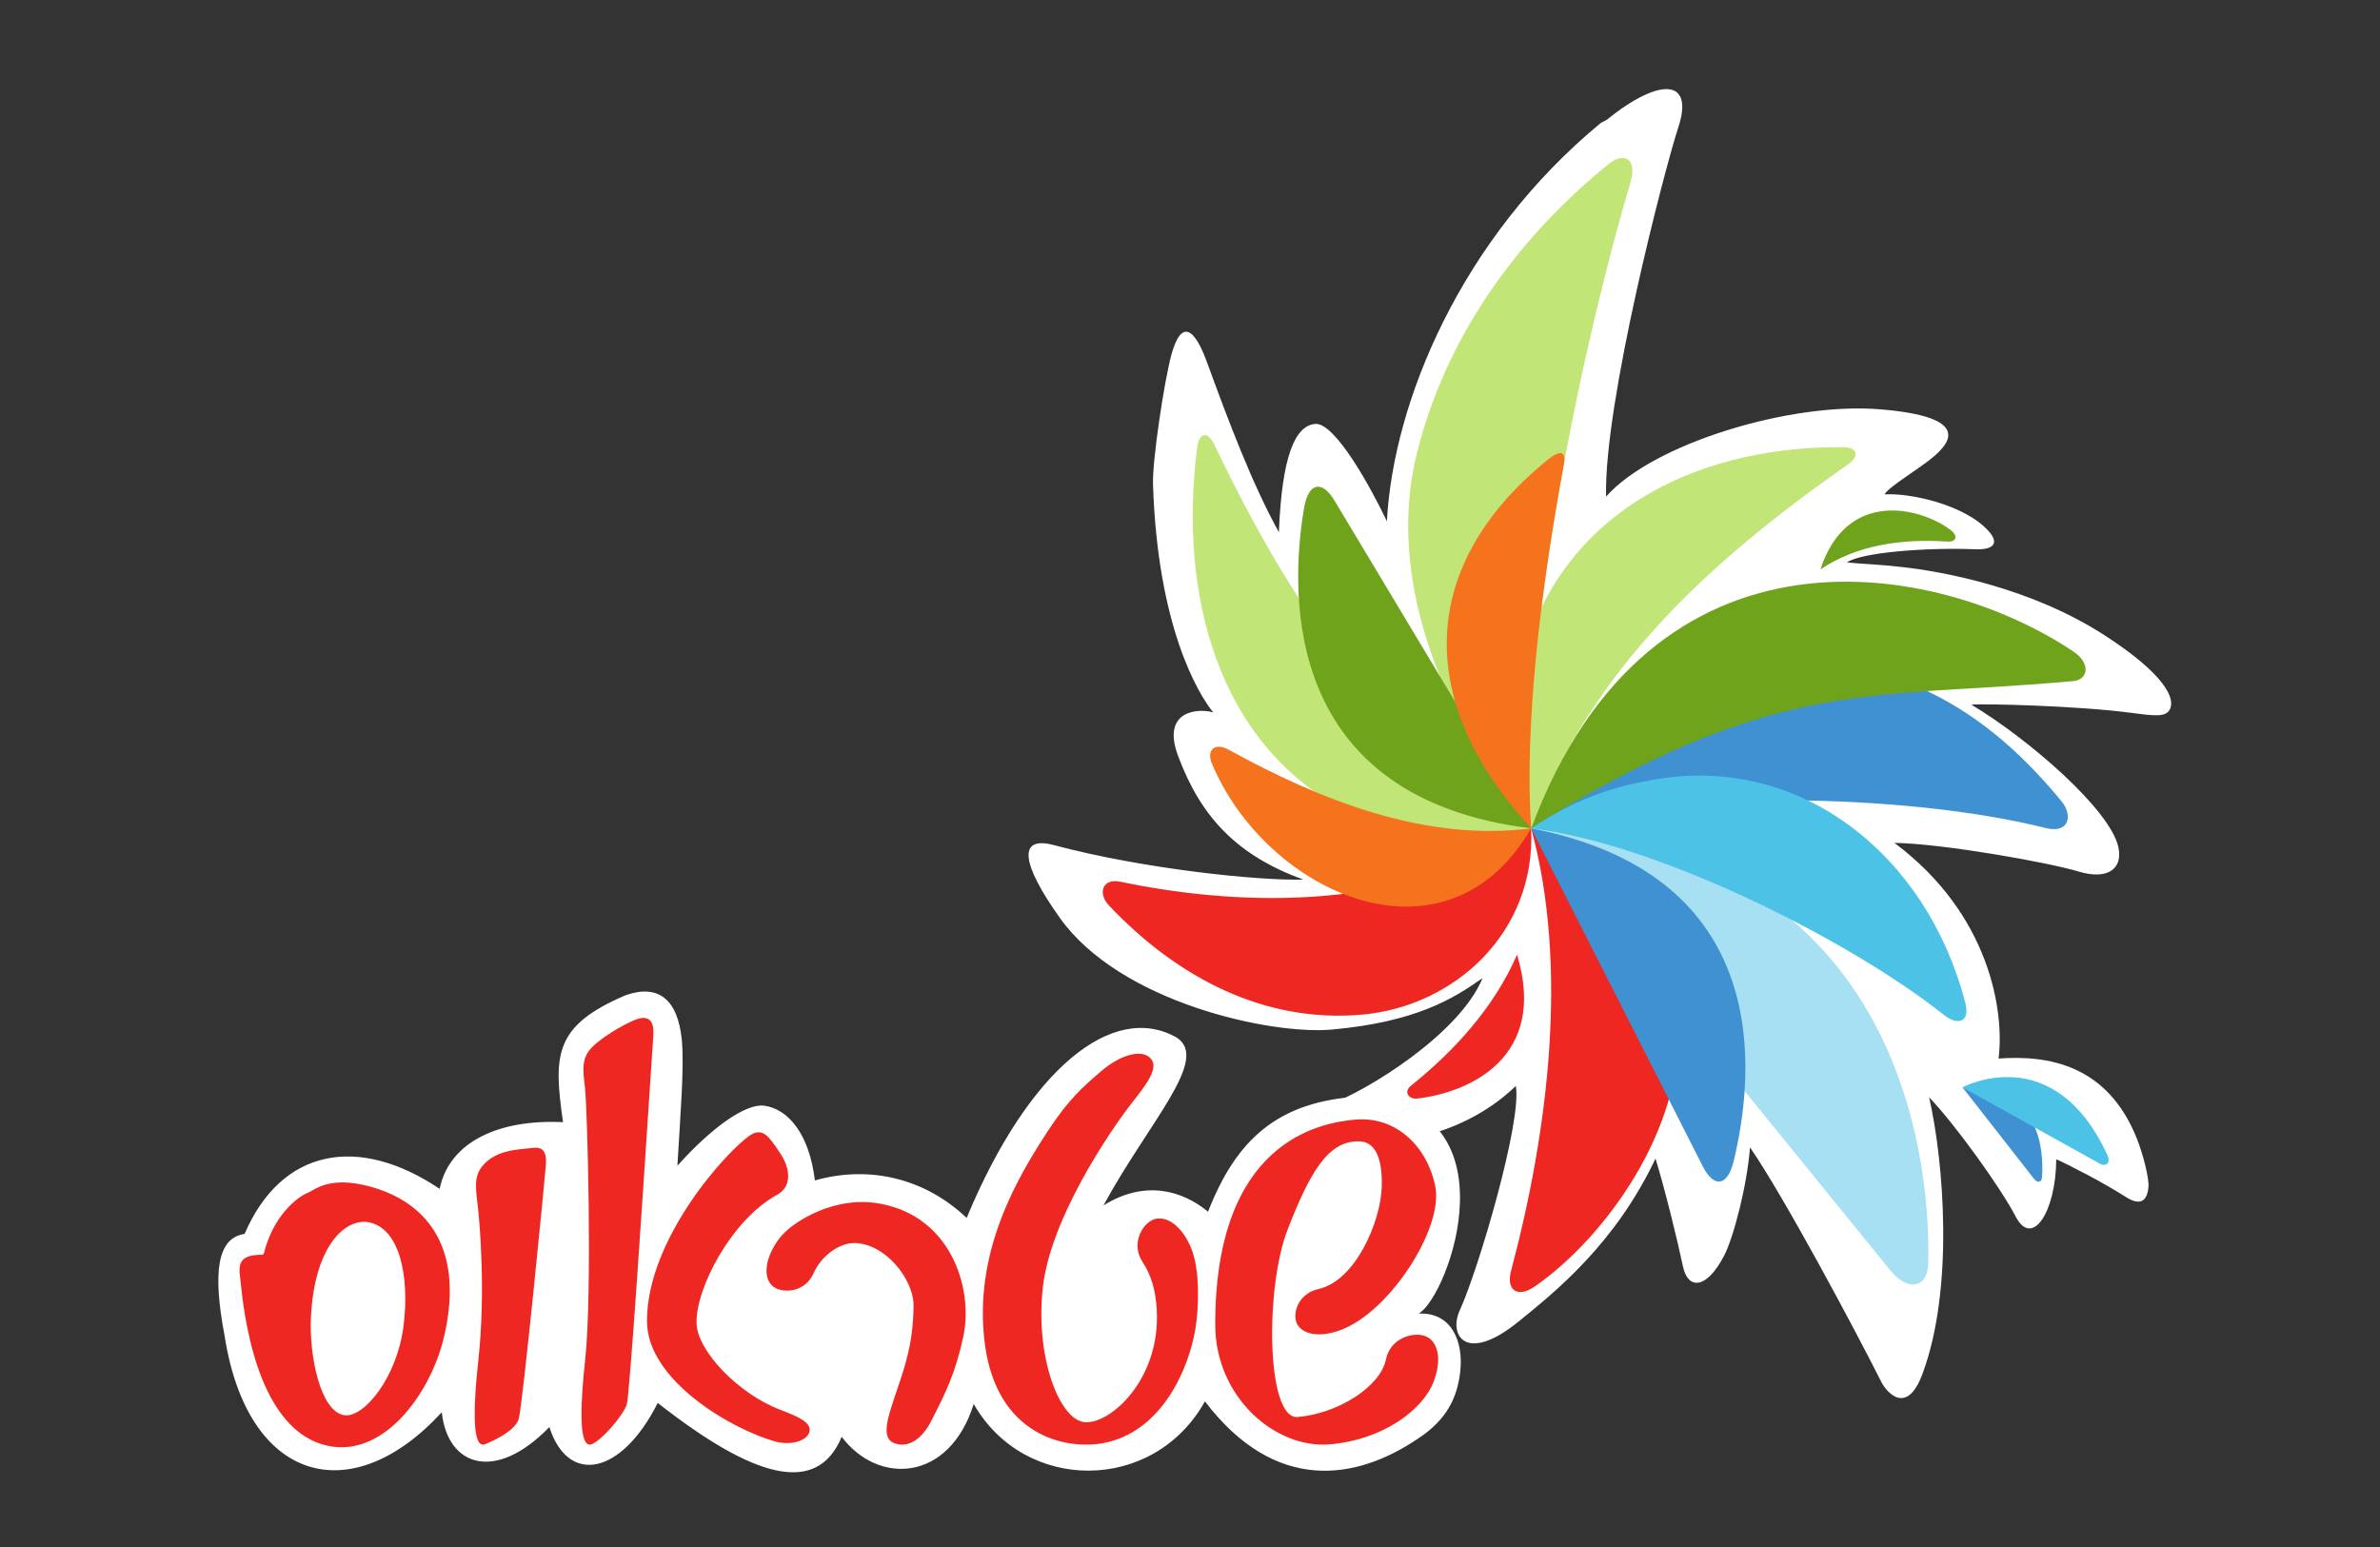 <svg width="200" height="130" viewBox="0 0 200 130" fill="none" xmlns="http://www.w3.org/2000/svg">
<rect x="0" y="0" width="200" height="130" fill="#333333" stroke="none"/>
<g clip-path="url(#clip0_24101_842)">
<path fill-rule="evenodd" clip-rule="evenodd" d="M135.01 10.073L134.522 10.33C122.741 20.049 117.076 33.815 116.547 43.802C115.176 40.931 112.167 35.45 110.498 35.624C108.832 35.8 107.729 38.288 107.468 44.723C105.221 40.655 103.242 35.419 101.398 30.36C100.815 28.771 99.494 25.944 98.425 29.853C97.844 31.988 96.825 38.695 96.891 40.703C97.276 52.564 100.625 58.219 101.949 59.864C100.698 59.501 97.567 59.681 98.996 63.521C100.946 68.748 104.02 71.907 109.521 73.917C105.636 74.013 96.003 73.004 88.559 71.016C85.542 70.213 85.762 72.498 89.066 77.138C94.112 84.237 106.783 86.985 111.932 86.516C118.924 85.889 122.128 83.94 124.584 82.19C122.655 86.917 114.752 91.719 111.848 92.748C107.696 94.224 110.026 95.606 113.058 95.977C115.749 96.308 122.444 96.008 127.378 91.258C127.919 94.176 124.239 106.681 122.672 110.106C121.709 112.196 123.174 114.652 127.606 111.058C130.756 108.502 135.71 104.538 139.12 97.359C139.972 100.176 140.907 104.007 141.434 106.458C141.832 108.319 143.352 108.435 144.868 105.552C145.69 103.984 146.822 99.565 147.059 96.418C149.908 100.54 155.888 111.743 158.106 116.151C158.5 116.928 160.212 119.044 161.544 115.475C164.223 108.294 163.344 97.651 162.115 92.216C164.201 94.365 168.098 99.757 169.377 102.22C170.767 104.909 172.768 101.853 172.794 97.416C174.017 97.968 176.755 99.379 178.66 100.597C179.765 101.301 180.431 101.038 180.542 99.743C180.605 98.986 180.079 96.952 179.56 95.654C177.056 89.417 172.04 88.659 167.947 88.953C168.447 85.057 167.259 76.849 159.192 70.829C163.276 70.893 172.141 72.473 174.655 73.233C177.171 73.991 178.422 72.97 178.006 71.151C177.293 68.024 170.509 62.12 165.66 59.214C166.549 59.118 174.53 59.294 179.132 59.907C181.187 60.178 182.066 60.274 182.375 59.539C182.741 58.672 181.973 56.715 176.955 53.449C170.727 49.386 163.289 48.034 159.837 47.65C157.633 47.398 156.568 47.409 155.209 47.262C156.411 46.414 161.919 45.995 165.961 46.157C167.589 46.219 167.969 45.626 167.156 44.681C165.173 42.413 160.504 41.408 158.372 41.545C158.69 40.906 161.387 39.337 162.512 38.356C163.726 37.307 165.866 35.028 157.962 34.394C150.413 33.776 138.872 37.296 134.964 41.732C134.776 33.843 139.894 14.173 141.035 10.7C142.365 6.655 139.553 6.412 135.01 10.073Z" fill="white"/>
<path fill-rule="evenodd" clip-rule="evenodd" d="M135.206 13.765C129.232 18.581 121.909 26.666 119.072 38.074C115.093 54.064 128.555 69.58 128.667 69.61C127.573 53.361 133.364 27.564 136.998 15.383C137.387 14.085 137.052 13.596 136.811 13.418C136.424 13.138 135.826 13.264 135.206 13.765Z" fill="#C2E577"/>
<path fill-rule="evenodd" clip-rule="evenodd" d="M155.247 39.057C143.885 47.03 133.837 56.002 128.667 69.61C126.049 65.177 126.668 59.109 128.188 54.378C132.129 42.136 143.642 37.474 154.913 37.578C155.987 37.59 156.398 38.251 155.247 39.057Z" fill="#C2E577"/>
<path fill-rule="evenodd" clip-rule="evenodd" d="M128.668 69.61C139.872 66.311 160.15 66.621 171.894 69.579C173.916 70.088 174.191 68.494 173.246 67.346C167.632 60.51 161.149 56.228 152.034 55.499C141.195 54.631 134.166 61.572 128.668 69.61Z" fill="#3F91D2"/>
<path fill-rule="evenodd" clip-rule="evenodd" d="M118.543 91.258C122.245 88.291 125.577 84.619 127.483 80.225C130.094 88.874 123.453 91.802 119.124 92.312C118.321 92.405 117.97 91.719 118.543 91.258Z" fill="#EE2722"/>
<path fill-rule="evenodd" clip-rule="evenodd" d="M128.668 69.61C131.831 81.189 130.115 95.016 126.982 106.784C126.533 108.48 127.579 109.065 128.939 108.129C134.92 104.007 141.481 94.812 140.992 86.186C140.468 76.923 136.615 71.637 128.668 69.61Z" fill="#EE2722"/>
<path fill-rule="evenodd" clip-rule="evenodd" d="M164.914 91.374L170.93 99.067C171.172 99.375 171.563 99.447 171.602 98.892C171.75 96.704 171.473 91.275 164.914 91.374Z" fill="#3F91D2"/>
<path fill-rule="evenodd" clip-rule="evenodd" d="M176.522 97.823L164.914 91.374C164.914 91.374 172.553 87.237 177.09 97.057C177.434 97.8 176.887 98.022 176.522 97.823Z" fill="#4DC2E7"/>
<path fill-rule="evenodd" clip-rule="evenodd" d="M128.668 69.61L158.91 106.826C160.309 108.514 161.98 108.288 162.036 106.188C162.282 96.619 159.175 71.08 128.668 69.61Z" fill="#A6E0F2"/>
<path fill-rule="evenodd" clip-rule="evenodd" d="M128.668 69.61L143.093 98.016C144.028 99.854 145.174 99.712 145.691 97.56C147.467 90.203 149.127 73.572 128.668 69.61Z" fill="#3F91D2"/>
<path fill-rule="evenodd" clip-rule="evenodd" d="M163.637 45.51C159.813 45.258 156.063 45.784 152.978 47.845C155.229 40.992 161.474 42.698 163.891 44.52C164.591 45.045 164.404 45.56 163.637 45.51Z" fill="#6EA31B"/>
<path fill-rule="evenodd" clip-rule="evenodd" d="M174.259 57.23C157.524 58.787 149.156 56.681 128.667 69.611C138.751 42.569 162.868 47.134 174.221 54.742C175.774 55.781 175.418 57.119 174.259 57.23Z" fill="#6EA31B"/>
<path fill-rule="evenodd" clip-rule="evenodd" d="M163.314 85.261C155.536 79.078 139.383 70.891 128.668 69.61C132.174 67.281 135.298 66.099 139.418 65.445C151.291 63.557 161.884 71.725 165.144 84.246C165.577 85.905 164.55 86.24 163.314 85.261Z" fill="#4DC2E7"/>
<path fill-rule="evenodd" clip-rule="evenodd" d="M102.075 37.42C108.363 50.59 116.117 62.378 128.667 69.611C124.033 71.876 117.901 70.587 113.502 68.365C102.119 62.623 99.062 49.689 100.601 37.598C100.748 36.446 101.438 36.086 102.075 37.42Z" fill="#C2E577"/>
<path fill-rule="evenodd" clip-rule="evenodd" d="M128.668 69.61C118.13 76.538 104.631 76.286 94.127 74.091C92.641 73.784 92.227 75.077 93.192 76.094C99.04 82.272 106.365 85.976 114.443 85.264C122.193 84.585 129.088 78.39 128.668 69.61Z" fill="#EE2722"/>
<path fill-rule="evenodd" clip-rule="evenodd" d="M128.668 69.61L112.149 42.079C111.084 40.307 109.95 40.53 109.58 42.716C108.324 50.196 107.938 67.077 128.668 69.61Z" fill="#6EA31B"/>
<path fill-rule="evenodd" clip-rule="evenodd" d="M129.962 38.715C118.958 47.718 119.055 59.221 128.668 69.61C128.086 60.986 129.46 49.655 131.4 39.125C131.611 37.977 131.245 37.663 129.962 38.715Z" fill="#F4731C"/>
<path fill-rule="evenodd" clip-rule="evenodd" d="M128.668 69.61C119.736 70.756 110.907 67.219 103.271 63.012C102.007 62.318 101.405 63.123 101.824 64.125C106.367 75.042 121.506 81.973 128.668 69.61Z" fill="#F4731C"/>
<path fill-rule="evenodd" clip-rule="evenodd" d="M119.217 110.385C121.942 110.261 123.004 112.669 122.707 115.286C122.466 117.407 121.607 119.297 119.152 120.897C113.977 124.397 107.179 125.539 101.254 117.762C96.93 125.516 86.081 125.46 81.826 117.98C79.749 124.578 73.774 124.797 70.73 120.739C68.655 125.73 63.36 124.239 55.271 117.893C52.165 124.056 47.705 124.761 46.165 119.919C41.655 124.583 37.618 123.258 37.124 118.677C29.499 126.983 20.798 124.555 18.882 112.296C17.834 106.812 18.292 104.018 20.553 103.691C23.664 96.459 30.161 95.346 36.944 99.902C37.773 95.907 41.981 94.039 47.313 94.299C46.504 88.637 46.544 86.205 52.572 83.633C55.292 82.678 56.959 83.936 57.298 87.406C57.502 89.824 57.184 93.453 56.924 97.965C59.726 94.823 62.617 92.718 64.217 92.913C66.276 93.201 68.015 95.344 68.478 99.196C73.175 97.863 77.833 99.11 81.23 102.347C86.466 89.775 93.536 84.153 98.879 87.189C101.709 89.012 96.545 94.265 92.731 101.293C96.236 99.116 99.368 100.05 101.516 101.825C103.871 95.79 107.362 92.519 114.322 92.14C127.52 92.895 121.795 108.906 119.217 110.385Z" fill="white"/>
<path d="M49.832 87.924C50.978 86.828 52.911 85.856 53.537 85.64C54.161 85.422 55.026 85.422 54.9 87.046C54.872 87.405 54.762 89.085 54.604 91.491C54.051 99.917 52.915 117.254 52.671 118.01C52.359 118.98 50.555 121.037 49.73 121.361C48.904 121.687 48.57 119.848 49.177 114.23C49.786 108.608 49.354 92.989 49.155 91.368C48.957 89.748 48.873 88.837 49.832 87.924Z" fill="#EE2722"/>
<path d="M40.803 97.703C41.792 96.758 43.146 96.626 44.092 96.533C44.242 96.519 44.382 96.505 44.508 96.489L44.547 96.484C45.196 96.403 45.997 96.304 45.872 97.893C45.746 99.514 43.899 118.279 43.587 119.253C43.273 120.223 41.584 121.036 40.758 121.361C39.931 121.686 39.594 119.847 40.205 114.23C40.814 108.608 40.328 102.768 40.125 101.146C39.927 99.525 39.844 98.615 40.803 97.703Z" fill="#EE2722"/>
<path fill-rule="evenodd" clip-rule="evenodd" d="M26.204 100.06C26.097 100.123 26.012 100.173 25.945 100.199C24.913 100.593 22.95 102.22 22.176 105.324C22.162 105.38 22.079 105.448 22.016 105.445C21.929 105.441 21.847 105.443 21.763 105.446C20.542 105.506 19.98 105.871 20.161 107.189C20.174 107.283 20.189 107.431 20.209 107.625C20.457 110.05 21.44 119.648 27.052 121.367C32.054 122.897 36.199 117.133 37.315 112.337C39.181 104.292 35.293 100.991 31.491 99.826C28.27 98.841 26.84 99.685 26.204 100.06ZM33.912 111.421C33.374 115.737 30.587 119.161 28.94 118.926C26.922 118.635 25.955 113.92 26.133 110.587C26.456 104.595 29.067 102.402 30.919 102.701C33.52 103.121 34.449 107.096 33.912 111.421Z" fill="#EE2722"/>
<path d="M54.368 111.015C54.368 104.061 61.131 96.653 63.067 95.383C64.093 94.715 64.662 95.567 65.46 96.763L65.461 96.765C65.5 96.824 65.54 96.883 65.58 96.943C66.405 98.167 66.581 99.706 65.308 100.4C61.479 102.484 58.444 108.266 58.535 111.209C58.607 113.559 62.063 117.12 65.539 118.46L65.656 118.505C66.852 118.966 68.191 119.482 68.027 120.278C67.856 121.102 66.433 121.508 65.059 121.112C61.381 120.048 54.368 115.967 54.368 111.015Z" fill="#EE2722"/>
<path d="M78.51 118.906C79.399 117.156 80.288 115.403 80.948 112.336C81.839 108.187 79.831 101.925 73.496 101.078C70.967 100.738 68.439 101.706 66.76 102.895C66.097 103.363 65.573 103.895 65.221 104.448C64.02 106.338 64.303 107.74 65.116 108.21C65.931 108.682 67.661 108.58 68.367 106.996C69.022 105.526 70.52 104.447 71.786 104.457C74.381 104.478 76.724 107.467 76.768 109.617C76.768 112.735 76.06 114.806 75.386 116.78L75.386 116.78C75.283 117.082 75.181 117.381 75.082 117.681C74.561 119.273 74.064 120.868 75.149 121.275C76.335 121.719 77.494 120.921 78.272 119.376C78.352 119.219 78.431 119.062 78.51 118.906Z" fill="#EE2722"/>
<path d="M100.463 111.617C99.917 115 97.651 120.312 92.767 121.259C89.56 121.875 83.78 120.654 82.764 112.958C81.746 105.213 85.513 98.947 88.048 95.052C89.793 92.371 91.113 91.238 92.274 90.242C92.365 90.164 92.454 90.087 92.543 90.01C94.052 88.712 95.921 88.076 96.702 88.951C97.407 89.743 96.324 91.133 95.286 92.464C95.18 92.602 95.073 92.738 94.969 92.873C93.189 95.191 88.305 102.382 87.64 108.13C86.963 113.869 88.992 119.435 91.233 119.519C93.358 119.603 97.511 115.914 97.209 110.095C97.12 108.367 96.706 107.105 96.025 106.068C95.031 104.555 95.935 102.979 96.81 102.535C97.684 102.09 99.104 102.627 100.047 104.766C100.894 106.683 100.722 110.001 100.463 111.617Z" fill="#EE2722"/>
<path d="M120.617 99.722C119.959 96.376 117.349 93.802 113.923 94.082C110.809 94.343 102.104 95.994 102.121 111.316C102.128 117.418 107.174 121.751 111.722 121.375C116.268 120.997 119.612 118.418 120.48 116.091C121.304 113.885 120.648 112.524 119.659 112.239C118.667 111.948 116.832 112.457 116.468 114.235C115.997 116.538 112.413 118.796 109.047 119.075C106.397 119.296 106.307 108.181 108.205 103.317C110.051 98.583 111.603 95.772 114.299 95.916C115.904 96.002 116.163 98.103 116.115 99.722C116.033 102.645 113.916 107.61 110.816 108.316C109.114 108.705 108.641 110.257 108.936 111.112C109.229 111.964 110.571 112.548 112.675 111.762C116.817 110.208 121.297 103.208 120.617 99.722Z" fill="#EE2722"/>
</g>
<defs>
<clipPath id="clip0_24101_842">
<rect width="165" height="117" fill="white" transform="translate(18 7)"/>
</clipPath>
</defs>
</svg>
